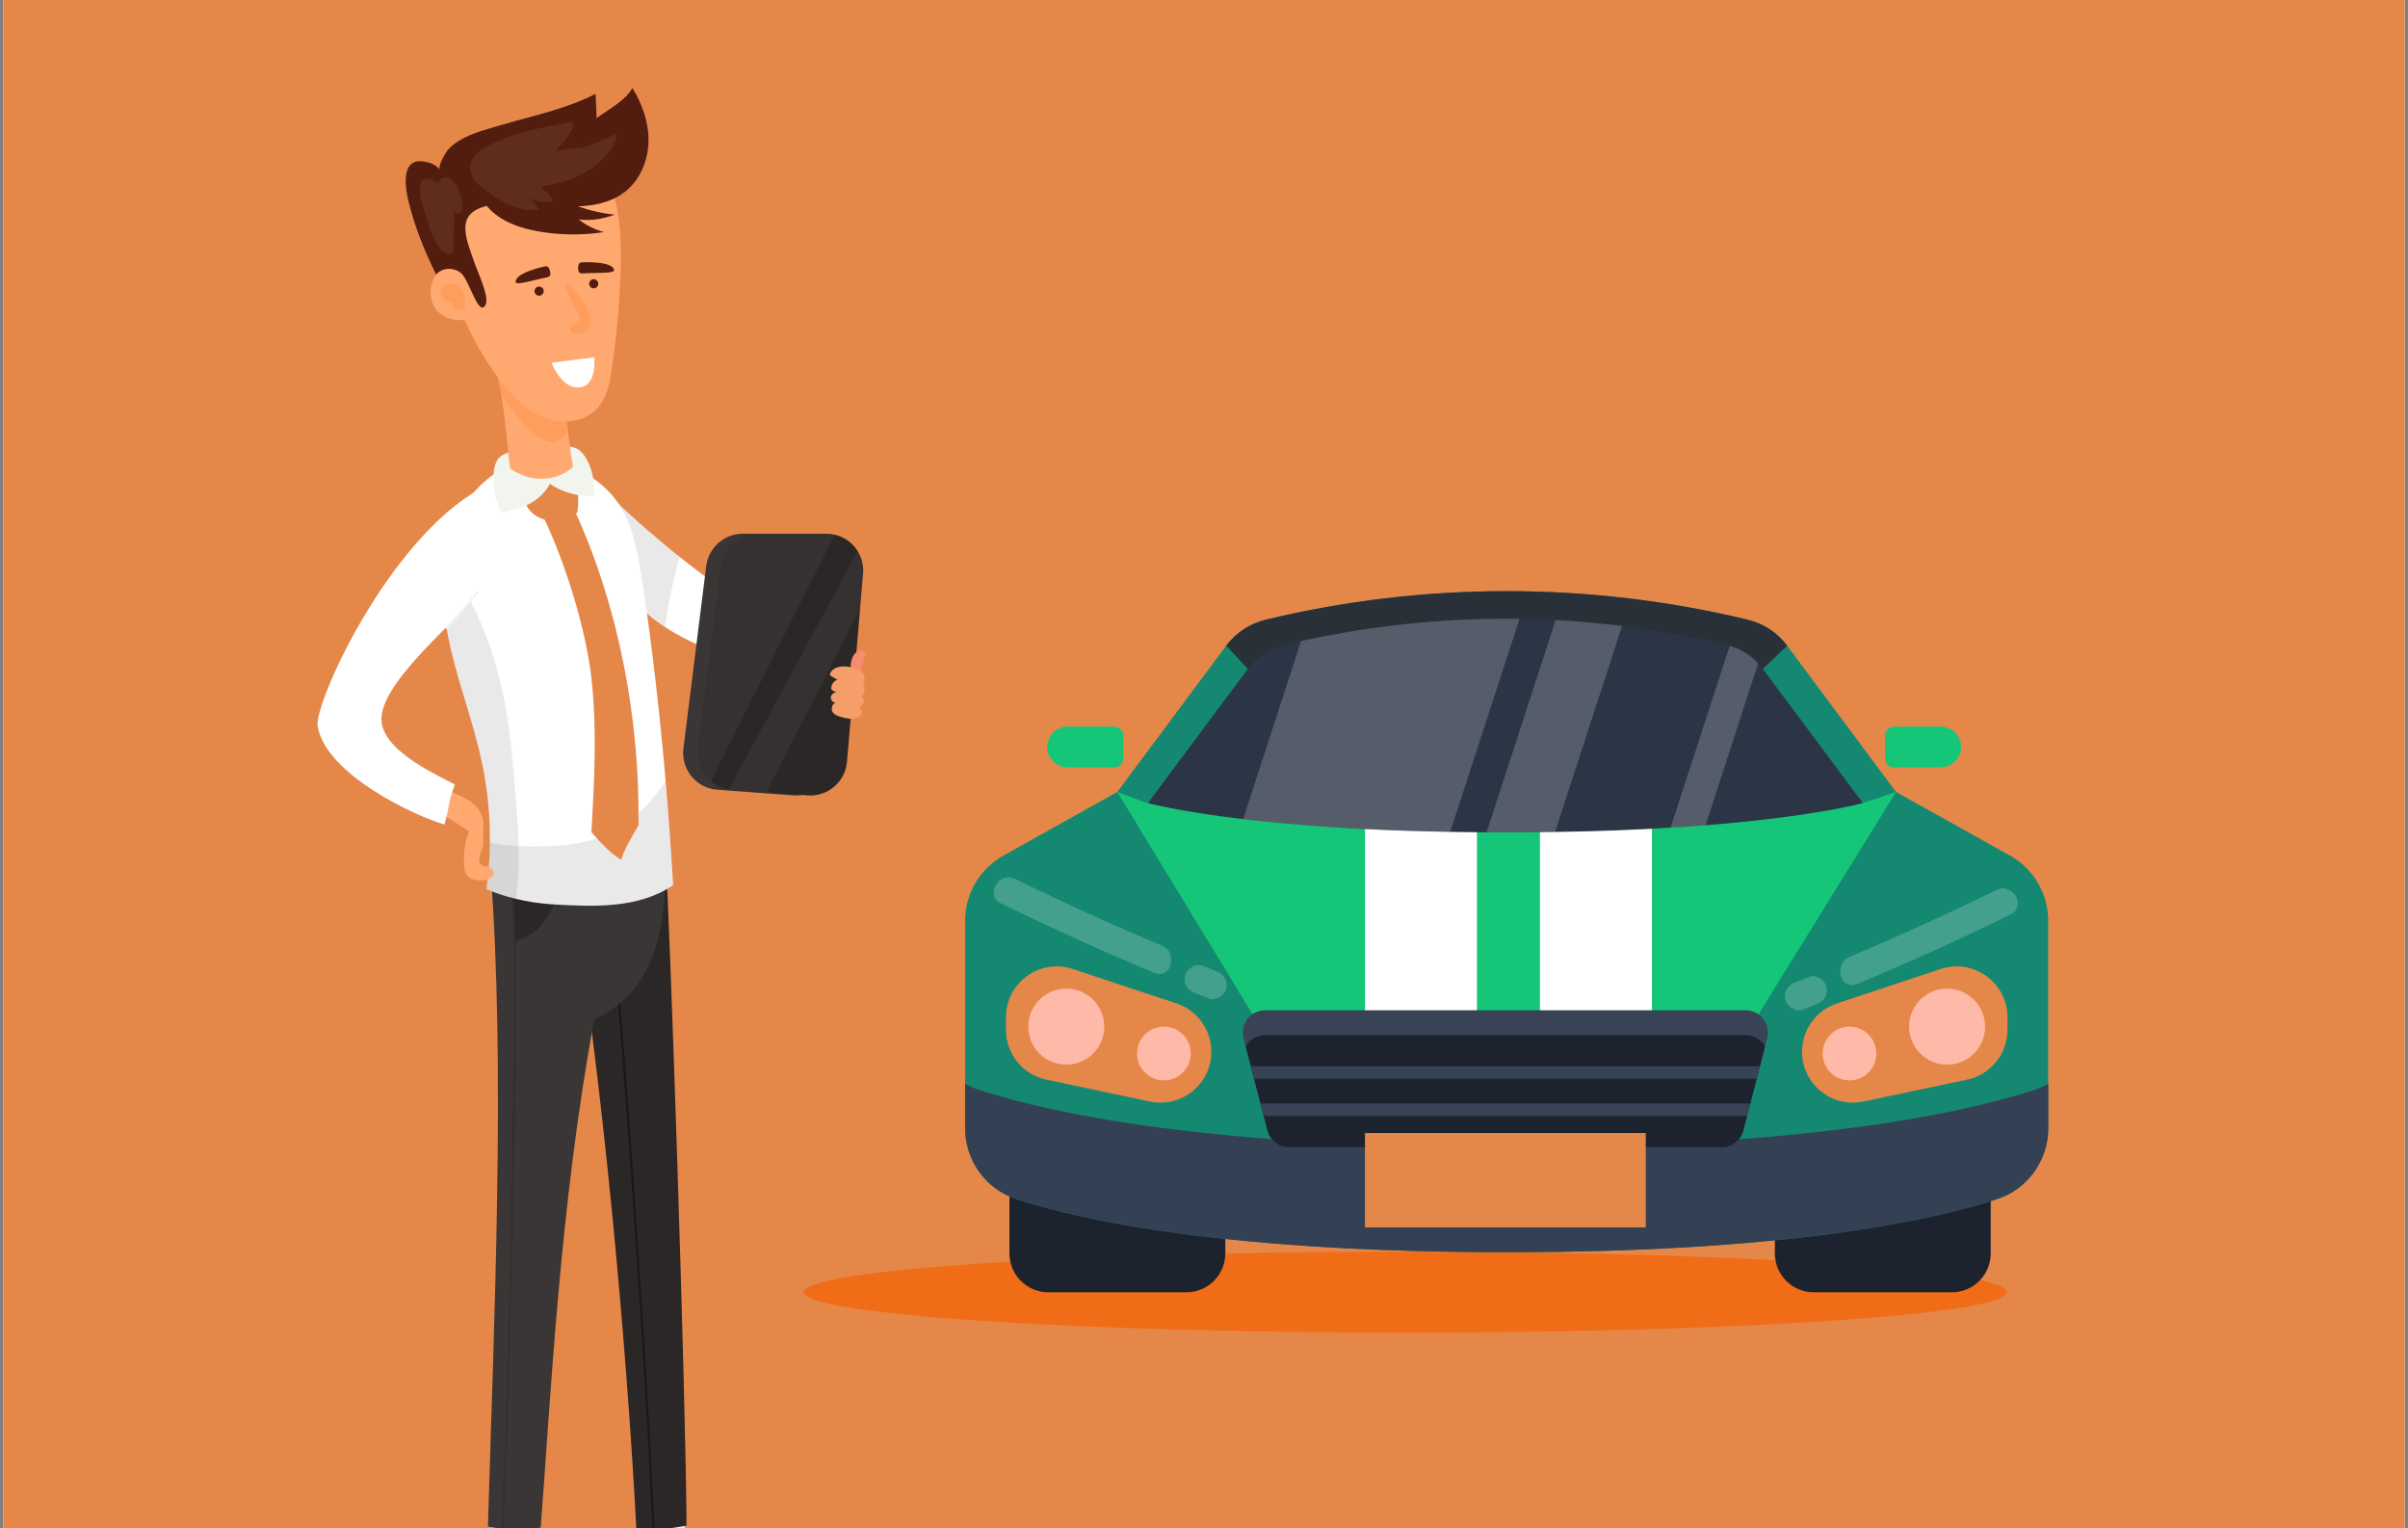 <svg width="383" height="243" viewBox="0 0 383 243" fill="none" xmlns="http://www.w3.org/2000/svg">
<rect x="0" y="0" width="383" height="243" fill="#808080" stroke="none"/>
<g clip-path="url(#clip0_8145_36613)">
<rect width="382" height="243" transform="translate(0.5)" fill="#F9F8FE"/>
<rect x="0.5" width="382" height="243" fill="#E6874A"/>
<path d="M223.513 211.909C276.351 211.909 319.185 209.027 319.185 205.472C319.185 201.917 276.351 199.036 223.513 199.036C170.674 199.036 127.84 201.917 127.84 205.472C127.84 209.027 170.674 211.909 223.513 211.909Z" fill="#F16C17"/>
<path d="M182.188 127.616L175.048 120.458H171.078L174.136 127.616H182.188Z" fill="#E6874A"/>
<path d="M177.253 122.03H169.807C168.015 122.03 166.562 120.578 166.562 118.786C166.562 116.994 168.015 115.542 169.807 115.542H177.253C178.027 115.542 178.654 116.169 178.654 116.943V120.629C178.654 121.403 178.027 122.03 177.253 122.03Z" fill="#15C679"/>
<path d="M296.285 127.616L303.427 120.458H307.395L304.337 127.616H296.285Z" fill="#E6874A"/>
<path d="M301.225 122.03H308.672C310.464 122.03 311.916 120.578 311.916 118.786C311.916 116.994 310.464 115.542 308.672 115.542H301.225C300.451 115.542 299.824 116.169 299.824 116.943V120.629C299.824 121.403 300.451 122.03 301.225 122.03Z" fill="#15C679"/>
<path d="M188.705 205.494H166.74C163.324 205.494 160.555 202.725 160.555 199.309V182.424H194.891V199.309C194.89 202.725 192.122 205.494 188.705 205.494Z" fill="#1D232E"/>
<path d="M310.448 205.494H288.482C285.066 205.494 282.297 202.725 282.297 199.309V182.424H316.633V199.309C316.633 202.725 313.864 205.494 310.448 205.494Z" fill="#1D232E"/>
<path d="M325.777 146.427V179.396C325.777 184.531 322.5 189.114 317.614 190.69C306.793 194.18 283.699 199.123 239.638 199.123C195.589 199.123 172.495 194.18 161.675 190.69C156.788 189.113 153.5 184.53 153.5 179.396V146.427C153.5 142.114 155.842 138.14 159.603 136.045L177.709 125.934L195.026 102.682C196.569 100.61 198.798 99.147 201.32 98.538C213.909 95.509 226.779 94.001 239.649 94.001C252.508 94.001 265.367 95.509 277.967 98.538C280.489 99.146 282.719 100.61 284.261 102.682L301.568 125.934L319.684 136.045C323.447 138.14 325.777 142.114 325.777 146.427Z" fill="#148871"/>
<path d="M323.453 173.356C311.819 177.112 286.991 182.425 239.646 182.425C192.3 182.425 167.473 177.112 155.839 173.356C155.016 173.09 154.24 172.737 153.508 172.322V179.395C153.508 184.526 156.789 189.109 161.673 190.685C172.497 194.179 195.596 199.122 239.646 199.122C283.697 199.122 306.796 194.178 317.62 190.685C322.503 189.109 325.785 184.526 325.785 179.395V172.322C325.052 172.737 324.277 173.09 323.453 173.356Z" fill="#344054"/>
<path d="M284.262 102.682L280.389 106.364H198.484L195.027 102.682C196.57 100.61 198.8 99.146 201.321 98.538C213.91 95.509 226.781 94 239.651 94C252.51 94 265.368 95.509 277.968 98.538C280.49 99.146 282.72 100.61 284.262 102.682Z" fill="#2A3038"/>
<path d="M301.57 125.934L277.654 164.589H201.233L177.711 125.934L182.192 127.612L217.11 127.634L234.911 127.657H244.933L262.746 127.679L296.289 127.701L301.57 125.934Z" fill="#15C679"/>
<path d="M234.911 127.656V164.589H217.109V127.634L234.911 127.656Z" fill="white"/>
<path d="M262.747 127.679V164.59H244.934V127.657L262.747 127.679Z" fill="white"/>
<path d="M281.074 165.085L280.737 166.402L277.28 179.768C276.875 181.333 275.467 182.425 273.846 182.425H205.025C203.415 182.425 202.007 181.333 201.602 179.768L198.134 166.402L197.796 165.085C197.222 162.844 198.911 160.648 201.231 160.648H277.652C279.971 160.648 281.66 162.844 281.074 165.085Z" fill="#384456"/>
<path d="M280.736 166.402L279.914 169.567L278.394 175.478L277.876 177.448L277.279 179.768C276.874 181.333 275.466 182.425 273.845 182.425H205.024C203.415 182.425 202.007 181.333 201.601 179.768L201.004 177.448L200.486 175.478L199.461 171.537L198.955 169.567L198.133 166.402C198.741 165.333 199.878 164.589 201.229 164.589H277.651C279.002 164.589 280.139 165.332 280.736 166.402Z" fill="#1D232E"/>
<path d="M279.916 169.566L279.409 171.536H199.464L198.957 169.566H279.916Z" fill="#384456"/>
<path d="M278.396 175.477L277.878 177.448H201.006L200.488 175.477H278.396Z" fill="#384456"/>
<path d="M261.766 180.17H217.102V195.183H261.766V180.17Z" fill="#E6874A"/>
<path d="M296.285 127.701C296.285 127.701 288.696 129.84 271.277 131.226C269.52 131.361 267.674 131.496 265.714 131.608C260.366 131.946 254.251 132.194 247.338 132.295C244.816 132.34 242.181 132.363 239.434 132.363C238.42 132.363 237.429 132.363 236.45 132.352C234.456 132.341 232.531 132.318 230.662 132.284C216.272 132.036 205.429 131.169 197.727 130.257C187.266 129.018 182.582 127.701 182.582 127.701L198.481 106.363C199.9 104.461 201.938 103.109 204.246 102.557C205.136 102.343 206.036 102.141 206.937 101.938C217.634 99.585 228.534 98.391 239.434 98.391C240.188 98.391 240.931 98.391 241.685 98.402C243.6 98.436 245.514 98.504 247.428 98.605C250.952 98.796 254.477 99.1 257.99 99.55C263.575 100.237 269.126 101.24 274.621 102.557C274.789 102.602 274.959 102.635 275.116 102.703C276.85 103.199 278.415 104.167 279.642 105.484C279.912 105.765 280.16 106.058 280.386 106.362L296.285 127.701Z" fill="#2B3545"/>
<path opacity="0.2" d="M241.685 98.403L230.662 132.284C216.272 132.036 205.429 131.169 197.727 130.257L206.937 101.938C217.634 99.585 228.534 98.391 239.434 98.391C240.188 98.392 240.931 98.392 241.685 98.403Z" fill="white"/>
<path opacity="0.2" d="M257.99 99.552L247.338 132.296C244.815 132.341 242.181 132.363 239.433 132.363C238.42 132.363 237.429 132.363 236.449 132.352L247.428 98.606C250.953 98.797 254.477 99.101 257.99 99.552Z" fill="white"/>
<path opacity="0.2" d="M279.64 105.486L271.273 131.226C269.517 131.361 267.67 131.496 265.711 131.609L275.113 102.705C276.847 103.2 278.412 104.169 279.64 105.486Z" fill="white"/>
<path d="M170.64 154.089L187.128 159.564C190.436 160.663 192.668 163.757 192.668 167.243C192.668 172.383 187.937 176.22 182.907 175.158L166.419 171.678C162.678 170.888 160 167.586 160 163.762V161.768C160.001 156.249 165.403 152.35 170.64 154.089Z" fill="#E6874A"/>
<path d="M169.596 169.293C172.933 169.293 175.638 166.589 175.638 163.252C175.638 159.915 172.933 157.21 169.596 157.21C166.26 157.21 163.555 159.915 163.555 163.252C163.555 166.589 166.26 169.293 169.596 169.293Z" fill="#FFB9A8"/>
<path d="M185.119 171.796C187.479 171.796 189.391 169.883 189.391 167.524C189.391 165.165 187.479 163.252 185.119 163.252C182.76 163.252 180.848 165.165 180.848 167.524C180.848 169.883 182.76 171.796 185.119 171.796Z" fill="#FFB9A8"/>
<path d="M308.65 154.089L292.162 159.564C288.854 160.663 286.621 163.757 286.621 167.243C286.621 172.383 291.353 176.22 296.382 175.158L312.87 171.678C316.612 170.888 319.289 167.586 319.289 163.762V161.768C319.29 156.249 313.887 152.35 308.65 154.089Z" fill="#E6874A"/>
<path d="M309.694 169.293C313.03 169.293 315.735 166.589 315.735 163.252C315.735 159.915 313.03 157.21 309.694 157.21C306.357 157.21 303.652 159.915 303.652 163.252C303.652 166.589 306.357 169.293 309.694 169.293Z" fill="#FFB9A8"/>
<path d="M294.17 171.796C296.529 171.796 298.442 169.883 298.442 167.524C298.442 165.165 296.529 163.252 294.17 163.252C291.811 163.252 289.898 165.165 289.898 167.524C289.898 169.883 291.811 171.796 294.17 171.796Z" fill="#FFB9A8"/>
<path opacity="0.2" d="M184.803 150.364C176.918 147.062 169.146 143.517 161.47 139.755C158.877 138.485 156.591 142.368 159.196 143.644C167.223 147.578 175.361 151.255 183.606 154.708C186.276 155.826 187.441 151.469 184.803 150.364Z" fill="white"/>
<path opacity="0.2" d="M193.466 154.425C192.729 154.139 191.993 153.852 191.256 153.566C190.156 153.138 188.737 154.037 188.486 155.139C188.192 156.431 188.88 157.451 190.059 157.909C190.795 158.196 191.532 158.482 192.269 158.769C193.369 159.197 194.787 158.299 195.039 157.196C195.333 155.904 194.645 154.883 193.466 154.425Z" fill="white"/>
<path opacity="0.2" d="M294.194 152.135C302.079 148.833 309.852 145.288 317.528 141.527C320.121 140.256 322.406 144.139 319.801 145.416C311.774 149.349 303.636 153.026 295.392 156.479C292.722 157.597 291.556 153.24 294.194 152.135Z" fill="white"/>
<path opacity="0.2" d="M285.531 156.196C286.268 155.91 287.005 155.623 287.741 155.337C288.842 154.909 290.26 155.807 290.512 156.909C290.806 158.201 290.117 159.221 288.938 159.68C288.202 159.966 287.465 160.253 286.729 160.539C285.628 160.967 284.21 160.069 283.958 158.966C283.664 157.675 284.353 156.654 285.531 156.196Z" fill="white"/>
<path d="M119.024 96.318C118.85 100.201 118.661 101.373 118.486 105.256C113.142 103.671 108.988 101.815 105.799 99.731C97.16 94.08 95.606 86.752 96.704 78.554C100.936 82.626 104.812 85.95 108.104 88.568C114.639 93.771 118.875 96.214 119.024 96.318Z" fill="white"/>
<path opacity="0.1" d="M108.105 88.569C107.061 92.224 106.288 95.962 105.799 99.731C97.16 94.08 95.606 86.752 96.704 78.554C100.936 82.626 104.812 85.95 108.105 88.569Z" fill="#2B2726"/>
<path d="M129.147 84.869H118.144C115.188 84.869 112.695 87.07 112.328 90.003L108.702 119.012C108.286 122.339 110.74 125.336 114.084 125.584L126.152 126.48C129.354 126.718 132.152 124.335 132.425 121.136L134.986 91.23C135.279 87.808 132.581 84.869 129.147 84.869Z" fill="#3A3635"/>
<path d="M137.277 91.231L136.799 96.809V96.815L134.716 121.135C134.442 124.332 131.647 126.719 128.443 126.48L121.885 125.989L116.377 125.581C116.219 125.569 116.067 125.552 115.916 125.528C114.824 125.365 113.844 124.904 113.051 124.233C111.58 123.002 110.734 121.071 110.991 119.011L114.62 90.005C114.988 87.07 117.479 84.871 120.438 84.871H131.437C131.892 84.871 132.335 84.923 132.761 85.022C134.307 85.372 135.609 86.335 136.414 87.63V87.636C137.061 88.669 137.388 89.912 137.277 91.231Z" fill="#2B2726"/>
<path opacity="0.05" d="M132.761 85.022L113.051 124.233C111.58 123.002 110.734 121.071 110.991 119.011L114.62 90.005C114.988 87.07 117.479 84.871 120.438 84.871H131.437C131.892 84.871 132.335 84.923 132.761 85.022Z" fill="white"/>
<path opacity="0.05" d="M137.276 91.231L136.797 96.809V96.815L121.883 125.989L116.375 125.581C116.217 125.569 116.066 125.552 115.914 125.528L136.412 87.636C137.06 88.669 137.387 89.912 137.276 91.231Z" fill="white"/>
<path d="M136.825 106.939C137.114 106.685 137.055 106.194 137.129 105.841C137.249 105.266 137.419 104.7 137.636 104.154C137.717 103.948 137.582 103.665 137.391 103.553C137.081 103.372 136.676 103.414 136.366 103.594C136.056 103.774 135.832 104.073 135.668 104.392C135.421 104.873 135.295 105.417 135.305 105.958C135.309 106.132 135.327 106.309 135.404 106.465C135.588 106.835 136.281 107.208 136.677 107.033C136.734 107.007 136.783 106.975 136.825 106.939Z" fill="#F58C6C"/>
<path d="M135.672 106.17C134.943 105.972 134.156 105.928 133.582 106.022C132.968 106.124 132.36 106.452 132.076 107.006C132.022 107.11 131.982 107.236 132.028 107.343C132.067 107.433 132.156 107.487 132.24 107.536C132.567 107.727 132.895 107.917 133.222 108.108C132.567 108.247 132.089 109.026 132.255 109.675C132.506 109.865 132.803 109.996 133.112 110.053C132.688 110.026 132.171 110.468 132.146 110.892C132.121 111.316 132.486 111.724 132.91 111.747C132.382 111.827 132.125 112.764 132.415 113.212C132.705 113.661 133.252 113.858 133.765 114.006C134.552 114.233 135.394 114.413 136.18 114.185C136.583 114.068 136.985 113.806 137.091 113.4C137.197 112.994 136.837 112.49 136.43 112.591C136.804 112.592 137.248 112.114 137.357 111.755C137.466 111.397 137.316 110.976 137.005 110.767C137.578 110.434 137.696 109.459 137.217 109.001C137.502 109.273 137.608 107.563 137.405 107.247C137.068 106.722 136.4 106.368 135.672 106.17Z" fill="#F59E69"/>
<path d="M78.341 241.306C78.342 243.571 78.159 245.93 78.039 248.191C80.137 248.497 82.271 248.553 84.382 248.358C84.894 248.311 85.503 247.988 85.959 247.747C85.519 245.591 85.193 243.411 84.984 241.219C82.761 241.353 80.569 241.327 78.341 241.306Z" fill="#F0ECEB"/>
<path d="M102.072 241.254C102.092 243.518 101.93 245.879 101.828 248.14C103.929 248.429 106.063 248.467 108.172 248.254C108.684 248.203 109.29 247.874 109.744 247.63C109.286 245.477 108.942 243.3 108.715 241.11C106.493 241.263 104.3 241.256 102.072 241.254Z" fill="#F0ECEB"/>
<path d="M110.695 244.921C110.866 244.221 111.271 243.633 111.85 243.217C112.324 242.876 112.801 243.652 112.33 243.991C111.944 244.269 111.684 244.671 111.571 245.136C111.432 245.706 110.555 245.494 110.695 244.921Z" fill="#3B231F"/>
<path d="M109.192 242.604C107.646 242.842 105.88 243.189 104.1 243.296C103.991 243.305 103.882 243.309 103.773 243.315C102.913 243.355 102.055 243.332 101.219 243.213C99.558 211.883 95.707 170.862 90.668 139.895C93.043 139.379 94.605 138.962 95.819 138.611C95.928 138.582 96.034 138.552 96.136 138.522C98.965 137.692 99.951 137.245 105.873 136.723C106.532 145.556 109.116 222.827 109.192 242.604Z" fill="#2B2726"/>
<path d="M104.101 243.296C103.992 243.306 103.882 243.309 103.773 243.316C103.492 236.914 103.158 230.512 102.791 224.117C101.931 209.239 100.885 194.371 99.827 179.51C98.854 165.846 97.924 152.149 95.82 138.612C95.929 138.582 96.035 138.552 96.138 138.522C97.253 145.649 98.036 152.824 98.668 160.007C99.975 174.826 100.908 189.694 101.897 204.538C102.754 217.451 103.532 230.37 104.101 243.296Z" fill="#1A1817"/>
<path d="M105.873 136.723C105.807 145.579 105.35 157.059 94.522 162.111C89.004 191.652 87.544 223.211 85.999 242.925C84.14 243.127 82.066 243.252 80.078 243.104C79.965 243.094 79.856 243.087 79.747 243.077C79.016 243.008 78.298 242.902 77.609 242.743C78.519 211.383 80.468 169.254 77.986 137.98C78.985 137.847 80.017 137.728 81.073 137.625C81.119 137.622 81.166 137.615 81.212 137.612C81.275 137.605 81.337 137.598 81.4 137.596C83.859 137.354 86.442 137.185 89.063 137.063C94.814 136.796 100.736 136.752 105.873 136.723Z" fill="#3A3635"/>
<path d="M81.811 149.726C81.864 148.816 81.609 142.202 81.215 137.613C83.729 137.365 86.379 137.189 89.066 137.063C89.48 148.358 81.811 149.726 81.811 149.726Z" fill="#2B2726"/>
<path d="M82.083 159.626C82.076 174.256 81.692 188.895 81.368 203.522C81.073 216.719 80.69 229.916 80.081 243.103C79.968 243.093 79.859 243.087 79.75 243.077C80.064 236.311 80.316 229.546 80.531 222.777C80.988 208.13 81.255 193.478 81.513 178.828C81.755 165.095 82.043 151.335 81.077 137.625C81.123 137.621 81.17 137.615 81.216 137.612C81.279 137.605 81.341 137.598 81.404 137.595C81.927 144.927 82.086 152.278 82.083 159.626Z" fill="#332F2E"/>
<path d="M107.065 140.753C101.586 144.487 94.414 144.213 87.799 143.795C85.932 143.678 83.987 143.393 82.091 142.933C80.452 142.544 78.852 142.028 77.37 141.38C77.712 138.922 77.898 136.446 77.922 133.966C77.968 129.822 77.57 125.672 76.733 121.61C75.567 115.946 73.562 110.488 72.115 104.887C71.054 100.757 70.295 96.475 70.42 92.239C70.462 90.721 70.619 89.214 70.915 87.718C72.045 82.046 75.461 76.592 80.727 74.19C86.908 71.372 95.551 74.967 98.875 80.892C100.917 84.533 101.614 88.754 102.231 92.884C103.774 103.23 104.971 113.736 105.872 124.232C106.346 129.748 106.742 135.263 107.065 140.753Z" fill="white"/>
<path opacity="0.1" d="M82.091 142.933C80.452 142.545 78.852 142.028 77.37 141.38C78.286 134.821 78.072 128.102 76.733 121.611C75.567 115.946 73.562 110.488 72.115 104.887C71.054 100.758 70.295 96.475 70.42 92.239C71.556 91.933 72.796 92.428 73.925 94.174C76.341 97.918 78.115 102.945 79.262 107.213C80.744 112.72 81.297 118.432 81.806 124.096C82.365 130.347 82.906 136.763 82.091 142.933Z" fill="#2B2726"/>
<path opacity="0.1" d="M107.066 140.753C101.587 144.487 94.415 144.213 87.799 143.796C85.933 143.678 83.987 143.393 82.092 142.933C80.453 142.545 78.853 142.028 77.371 141.38C77.713 138.922 77.899 136.446 77.923 133.966C79.904 134.447 81.999 134.554 84.047 134.586C88.711 134.657 93.556 134.351 97.675 132.16C101.074 130.35 103.657 127.432 105.872 124.233C106.347 129.748 106.742 135.263 107.066 140.753Z" fill="#2B2726"/>
<path d="M91.62 81.681C91.657 81.644 91.698 81.611 91.727 81.567C91.844 81.397 91.871 81.182 91.891 80.976C91.993 79.92 91.992 78.854 91.886 77.798C91.87 77.634 91.849 77.464 91.765 77.321C91.647 77.122 91.427 77.01 91.216 76.918C89.361 76.108 87.204 76.019 85.289 76.672C83.906 77.143 82.875 78.186 83.424 79.698C83.999 81.286 85.211 82.239 86.618 82.62C89.923 89.564 93.18 100.008 94.063 107.78C94.987 115.908 94.528 124.148 94.068 132.326C95.4 133.871 97.105 135.734 98.796 136.723C99.415 134.748 100.562 132.998 101.549 131.229C101.821 114.562 98.391 96.515 91.62 81.681Z" fill="#E6874A"/>
<path d="M79.394 72.777C77.955 74.249 78.349 78.588 79.699 81.547C82.803 80.921 85.712 80.059 87.486 76.931C88.99 78.119 92.263 79.085 94.424 78.944C94.9 77.281 93.961 72.394 91.634 71.272C90.153 70.557 81.231 70.896 79.394 72.777Z" fill="#F1F5ED"/>
<path d="M91.133 74.216C88.5 76.767 84.029 76.7 81.132 74.455C80.901 72.883 80.705 70.511 80.423 67.938C80.249 66.324 80.042 64.632 79.775 63.011C79.322 60.275 78.699 57.738 77.766 56.11C81.31 58.408 85.532 59.812 89.458 61.372C89.825 64.087 90.103 66.894 90.456 69.666C90.649 71.202 90.866 72.724 91.133 74.216Z" fill="#FFA970"/>
<path d="M90.309 68.474C90.109 69.325 89.112 70.076 88.267 70.251C86.169 70.682 83.056 67.561 79.775 63.011C79.322 60.275 78.699 57.738 77.766 56.11C81.31 58.408 85.532 59.812 89.458 61.372C89.825 64.088 89.956 65.702 90.309 68.474Z" fill="#FF9D5C"/>
<path d="M76.409 50.229C75.23 50.669 73.977 50.975 72.721 50.886C71.466 50.797 70.204 50.274 69.417 49.293C68.943 48.703 68.659 47.973 68.545 47.225C68.174 44.789 69.793 42.205 72.146 41.476C74.184 44.126 75.074 47.162 76.409 50.229Z" fill="#FFA970"/>
<path d="M97.792 31.654C98.851 35.77 98.842 40.31 98.653 44.554C98.441 49.337 97.978 54.107 97.267 58.841C96.945 60.984 96.516 63.24 95.081 64.864C93.094 67.112 89.584 67.512 86.768 66.474C83.953 65.437 81.731 63.227 79.871 60.874C76.724 56.893 74.372 52.356 72.492 47.658C71.544 45.289 70.718 42.871 69.956 40.435C67.783 33.489 69.393 25.517 76.193 21.728C80.549 19.301 86.765 18.667 91.198 21.739C94.844 24.265 96.793 27.771 97.792 31.654Z" fill="#FFA970"/>
<path d="M73.741 46.667C73.515 45.941 72.969 45.266 72.226 45.106C71.88 45.032 71.518 45.073 71.171 45.148C70.947 45.196 70.722 45.259 70.531 45.386C70.123 45.657 69.939 46.2 70.038 46.681C70.138 47.161 70.49 47.566 70.925 47.794C71.359 48.021 71.867 48.083 72.355 48.036C72.126 48.104 71.986 48.364 72.01 48.603C72.035 48.842 72.195 49.051 72.395 49.184C72.823 49.47 73.695 49.435 73.908 48.894C74.124 48.346 73.91 47.211 73.741 46.667Z" fill="#FF9D5C"/>
<path d="M87.723 57.683L94.519 56.826C94.519 56.826 95.015 61.351 92.146 61.602C89.277 61.854 87.723 57.683 87.723 57.683Z" fill="white"/>
<path d="M93.956 50.785C93.679 48.684 91.894 46.706 90.462 45.294C90.162 44.998 89.704 45.372 89.891 45.734C90.446 46.804 90.944 47.922 91.481 49.004C91.69 49.423 92.319 50.286 92.235 50.729C92.103 51.432 91.404 51.386 90.941 51.715C90.555 51.99 90.431 52.666 90.941 52.912C92.375 53.606 94.171 52.414 93.956 50.785Z" fill="#FF9D5C"/>
<path d="M86.47 46.197C86.417 45.798 86.05 45.518 85.651 45.572C85.252 45.625 84.972 45.992 85.026 46.391C85.08 46.789 85.447 47.069 85.845 47.016C86.245 46.962 86.524 46.596 86.47 46.197Z" fill="#521D0F"/>
<path d="M95.154 45.027C95.1 44.628 94.733 44.348 94.335 44.402C93.936 44.456 93.656 44.823 93.71 45.221C93.763 45.62 94.13 45.9 94.529 45.846C94.928 45.793 95.208 45.426 95.154 45.027Z" fill="#521D0F"/>
<path d="M86.84 42.33C87.263 42.341 87.445 42.862 87.516 43.279C87.543 43.438 87.569 43.608 87.506 43.757C87.395 44.017 87.073 44.099 86.792 44.149C85.256 44.42 82.295 45.383 82.032 44.91C81.784 43.348 86.742 42.328 86.84 42.33Z" fill="#521D0F"/>
<path d="M92.376 41.727C91.97 41.844 91.926 42.395 91.964 42.817C91.979 42.978 91.997 43.148 92.096 43.276C92.269 43.5 92.601 43.497 92.886 43.474C94.44 43.346 97.548 43.524 97.683 43C97.525 41.427 92.471 41.7 92.376 41.727Z" fill="#521D0F"/>
<path d="M74.454 34.532C75.217 33.286 76.874 32.821 78.348 32.533C81.882 31.841 85.518 32.505 89.111 32.747C92.704 32.989 96.59 32.711 99.421 30.485C101.794 28.621 103.072 25.57 103.145 22.553C103.218 19.536 102.177 16.566 100.588 14C99.504 15.974 96.718 17.453 94.895 18.774C94.841 17.491 94.787 16.207 94.734 14.924C90.092 17.304 84.926 18.357 79.957 19.817C77.821 20.444 75.135 21.085 73.059 22.348C72.42 22.736 71.839 23.184 71.349 23.708C70.964 24.12 69.494 26.479 70.015 26.989C69.209 26.201 68.775 25.959 67.671 25.728C63.618 24.875 64.419 29.851 65.029 32.253C66.056 36.298 67.514 39.912 69.37 43.65C70.366 42.529 72.133 42.461 73.3 43.403C74.67 44.51 76.139 50.657 77.253 48.43C77.877 47.183 75.825 42.916 75.296 41.306C74.733 39.594 73.863 37.631 74.045 35.791C74.094 35.299 74.238 34.884 74.454 34.532Z" fill="#521D0F"/>
<path d="M84.519 28.512C88.237 31.659 92.919 33.648 97.765 34.139C95.914 34.814 93.997 35.143 92.042 34.898C93.228 35.824 94.6 36.511 96.052 36.906C92.563 37.445 88.984 37.401 85.51 36.776C82.071 36.158 78.453 34.747 76.72 31.712C76.378 31.111 76.269 30.312 76.675 29.753C77.62 28.454 79.105 27.562 80.696 27.337C82.285 27.112 83.293 27.475 84.519 28.512Z" fill="#521D0F"/>
<path d="M95.294 22.497C94.246 22.957 93.088 23.4 91.946 23.533C90.677 23.682 89.561 23.64 88.371 24.081C88.593 23.733 92.103 20.042 90.972 19.438C90.903 19.402 90.821 19.414 90.745 19.428C88.209 19.887 85.507 20.393 83.016 21.067C81.438 21.495 79.767 22.247 78.246 22.882C76.227 23.725 73.849 25.493 75.163 28.014C75.205 28.093 75.252 28.165 75.296 28.24C75.256 28.48 75.326 28.704 75.601 28.93C77.027 30.106 78.468 31.288 80.098 32.158C81.729 33.029 83.584 33.577 85.423 33.39C85.535 33.378 85.675 33.338 85.69 33.226C85.699 33.155 85.65 33.091 85.605 33.036C85.147 32.491 84.69 31.947 84.233 31.402C85.313 32.18 86.828 32.272 88.117 31.942C87.485 31.122 86.771 30.366 85.992 29.685C88.476 29.281 90.836 28.731 93.245 27.3C94.994 26.261 98.195 23.589 98.051 21.286C97.132 21.691 96.213 22.094 95.294 22.497Z" fill="#5E2D1E"/>
<path d="M66.955 29.002C66.861 29.256 66.827 29.549 66.806 29.824C66.703 31.174 67.236 32.575 67.596 33.855C68.083 35.582 68.588 37.33 69.519 38.864C69.912 39.51 70.425 40.147 71.147 40.371C71.393 40.448 71.686 40.464 71.884 40.299C72.101 40.119 72.123 39.8 72.129 39.517C72.164 37.567 72.198 35.618 72.233 33.668C72.534 33.839 73.012 33.903 73.351 33.832C73.706 32.281 73.37 30.585 72.449 29.287C72.075 28.761 71.555 28.271 70.912 28.208C70.269 28.145 69.561 28.714 69.7 29.346C69.592 28.856 68.093 28.234 67.629 28.355C67.264 28.452 67.066 28.699 66.955 29.002Z" fill="#5E2D1E"/>
<path d="M71.615 125.89C72.713 126.312 73.825 126.741 74.786 127.421C75.747 128.102 76.556 129.071 76.797 130.223C76.919 130.809 76.892 131.415 76.85 132.012C76.784 132.944 76.999 133.982 76.715 134.887C76.513 135.531 76.007 136.475 76.283 137.16C76.609 137.966 77.423 137.575 77.986 137.98C78.757 138.536 78.543 139.447 77.707 139.77C76.752 140.139 75.132 140.098 74.4 139.311C73.879 138.752 73.799 137.922 73.794 137.159C73.782 135.208 73.964 134.015 74.584 132.166C72.904 131.15 71.335 129.921 69.535 129.137C70.097 127.647 70.756 127.231 71.615 125.89Z" fill="#FFA970"/>
<path d="M76.588 77.594C61.673 85.788 49.936 111.932 50.521 115.464C51.787 123.107 65.971 129.767 70.691 131.103C71.713 127.526 71.062 128.243 72.348 124.752C69.563 123.265 61.844 119.814 60.782 115.359C59.535 110.132 69.056 101.959 74.119 96.502C78.418 91.869 79.141 84.21 76.588 77.594Z" fill="white"/>
<path d="M75.762 94.053C74.263 96.036 72.637 97.912 70.892 99.683C70.731 99.846 70.982 100.098 71.144 99.935C72.91 98.143 74.552 96.241 76.07 94.234C76.208 94.05 75.899 93.873 75.762 94.053Z" fill="#F1F5ED"/>
</g>
<defs>
<clipPath id="clip0_8145_36613">
<rect width="382" height="243" fill="white" transform="translate(0.5)"/>
</clipPath>
</defs>
</svg>
